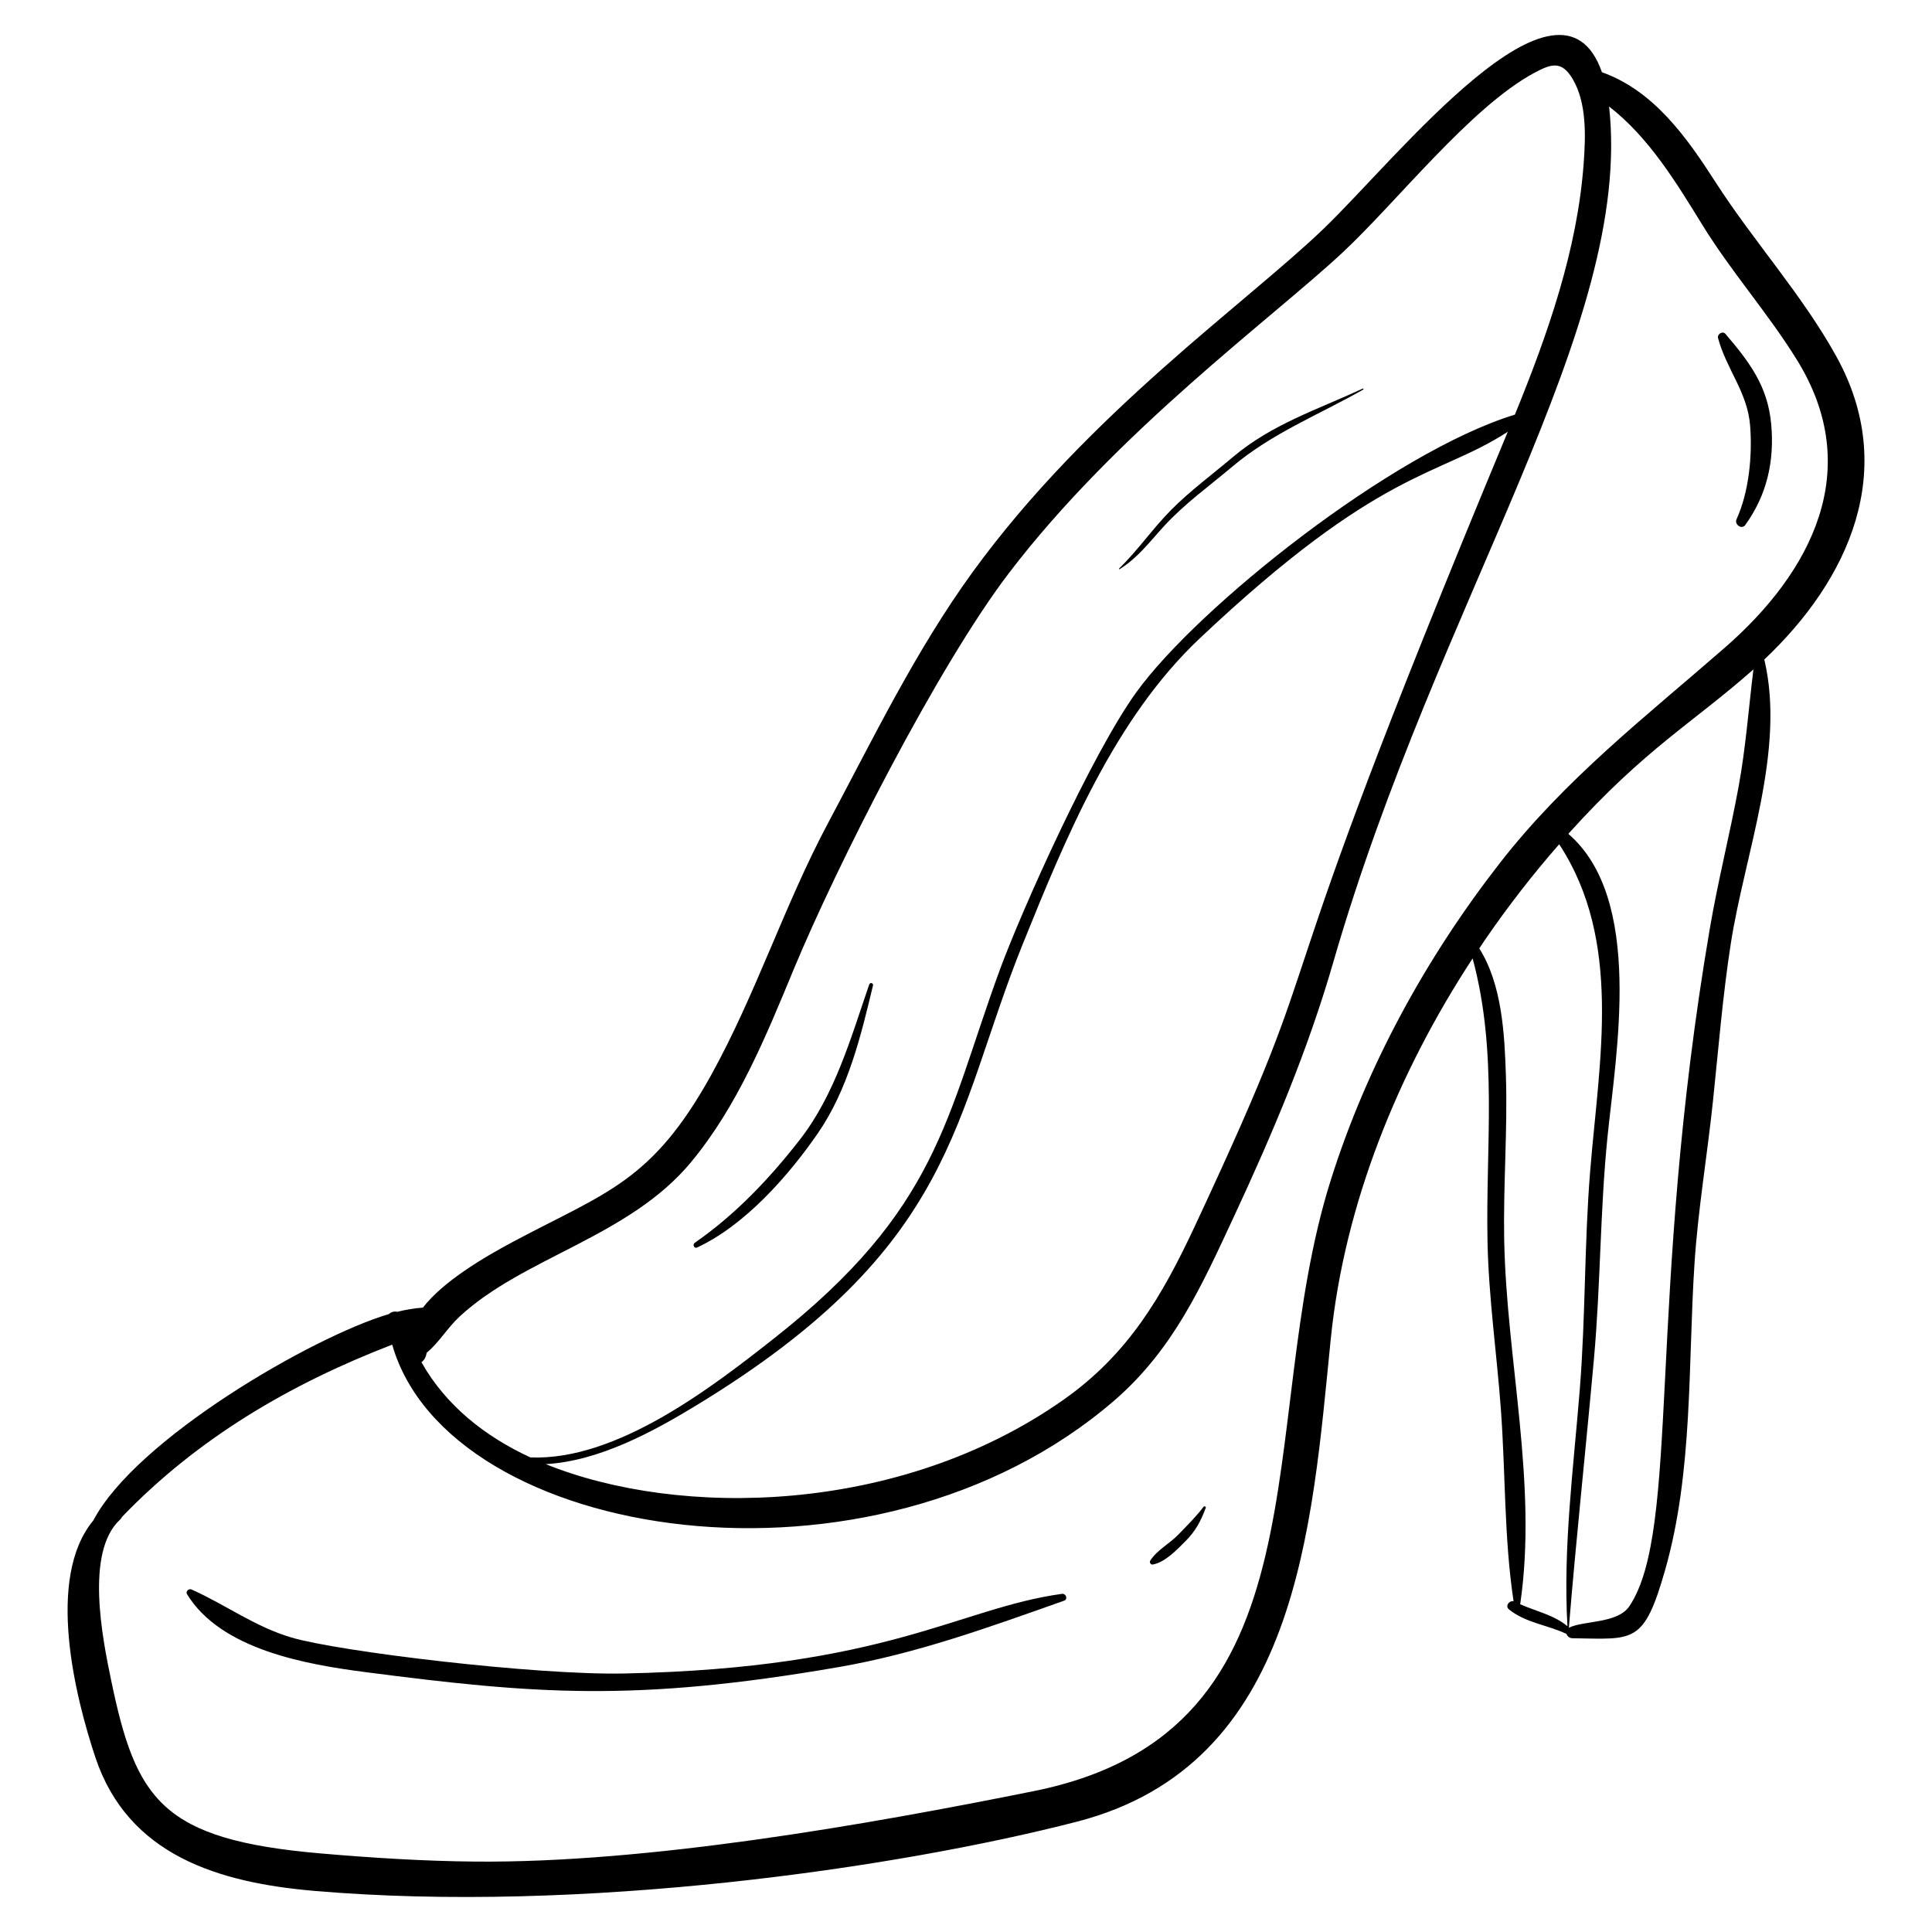 <?xml version="1.0" encoding="UTF-8"?>
<!-- Uploaded to: SVG Repo, www.svgrepo.com, Generator: SVG Repo Mixer Tools -->
<svg fill="#000000" width="800px" height="800px" version="1.1" viewBox="144 144 512 512" xmlns="http://www.w3.org/2000/svg">
 <g>
  <path d="m169.27 609.71c8.695 26.066 32.812 33.238 58.102 35.402 70.477 6.035 153.95-5.945 202.02-18.348 58.688-15.145 62.211-77.848 67.277-127.97 3.625-35.848 17.895-70.727 37.59-100.8 6.723 24.883 3.445 49.395 3.945 74.953 0.289 14.879 2.457 29.742 3.547 44.578 1.238 16.867 0.832 34.121 3.363 50.84-1.168-0.293-2.309 1.27-1.219 2.148 4.496 3.617 10.203 4.074 15.238 6.496 0.215 0.609 0.785 1.129 1.555 1.141 16.305 0.211 18.941 1.773 24.613-18.184 7.414-26.09 6.008-54.215 7.75-81.02 0.934-14.387 3.363-28.582 4.875-42.91 1.477-14.035 2.594-28.117 4.766-42.07 3.684-23.68 14.57-51.133 8.863-75.191 22.504-21.254 35.609-50.273 19.176-80.164-8.957-16.289-21.973-30.602-32.062-46.285-7.711-11.988-16.375-24.262-30.145-29.188-11.156-32.027-54.012 22.48-73.695 41.422-20.715 19.934-62.508 48.93-93.113 91.102-15.043 20.73-26.238 43.891-38.254 66.418-11.559 21.668-19.066 45.223-30.938 66.707-15.711 28.43-27.852 31.137-52.395 44.203-7.766 4.133-18.719 10.586-24.047 17.539-2.293 0.16-4.555 0.555-6.793 1.109-0.777-0.184-1.656 0.039-2.215 0.598-20.266 5.992-66.988 33.082-78.344 54.699-12.719 15.312-4.719 47.004 0.543 62.777zm373.81-180.65c-0.355-11.039-1.008-24.121-7.055-33.719 0.512-0.762 1.012-1.539 1.531-2.297 6.047-8.809 12.605-17.273 19.645-25.312 16.812 25.695 10.641 56.996 8.23 86.359-1.586 19.305-1.223 38.73-2.769 58.078-1.66 20.758-4.477 41.926-3.273 62.793-3.621-2.996-8.207-3.906-12.523-5.82 4.68-31.863-3.66-64.773-4.242-96.703-0.262-14.465 0.918-28.914 0.457-43.379zm61.664-76.566c-2.301 12.539-5.461 24.91-7.606 37.48-16.793 98.359-7.727 159.46-21.348 179.7-3.137 4.664-12.23 3.754-15.988 5.688-0.012-0.012-0.023-0.023-0.035-0.031 1.945-23.789 4.508-47.492 6.648-71.27 1.766-19.59 1.613-39.234 3.59-58.805 2.238-22.152 9.656-63-10.383-80.281 20.496-22.75 33.051-29.391 49.051-43.574-1.273 10.367-2.035 20.773-3.93 31.098zm-277.64 99.52c12.367-14.883 19.887-33.387 27.215-51.074 11.398-27.496 38.133-80.266 57.074-105.09 28.738-37.66 69.426-67.254 88.305-84.836 14.48-13.484 34.047-38.648 50.938-47.723 4.438-2.383 7.176-3.281 10.078 1.539 3.844 6.391 3.496 15.324 2.977 22.457-1.656 22.801-9.434 45.066-18.23 66.59-32.617 10.008-84.094 51.098-100.31 73.559-11.91 16.496-30.602 58.277-36.297 73.879-14.223 38.957-16.184 63.125-59.816 97.449-16.266 12.793-41.531 32.402-64.488 31.465-11.98-5.555-22.32-13.66-28.863-25.223 0.816-0.613 1.238-1.504 1.391-2.519 3.285-2.703 5.457-6.566 8.742-9.609 16.988-15.723 44.836-21.062 61.289-40.863zm216.48-193.6c-70.711 169.81-42.812 124.71-82.926 210.5-8.738 18.688-17.691 34.02-34.938 46.121-43.434 30.477-101.73 31.293-137.08 16.977 14.207-0.82 28.488-8.633 40.035-15.66 69.133-42.074 67.859-76.289 86.348-122.12 11.406-28.277 24.348-59.75 46.879-81.02 48.031-45.336 62.914-42.621 81.684-54.797zm-295.65 241.93c14.922 52.324 127.45 70.027 191.35 14.82 15.621-13.496 23.148-30.328 31.684-48.676 10.25-22.027 19.602-44.074 26.352-67.445 27.852-96.441 79.531-168.5 73.105-226.82 10.602 8.234 17.793 20.145 24.789 31.492 7.668 12.441 17.414 23.375 25.07 35.789 17.828 28.906 3.894 56.008-19.18 76.125-21.141 18.434-42.285 34.797-59.695 57.168-19.516 25.074-35.219 53.691-44.77 84.035-20.547 65.281 0.664 145.86-78.664 161.83-44.754 9.008-102.45 19.102-148.11 18.676-13.609-0.125-27.461-0.996-41.023-2.172-42.109-3.656-48.828-14.254-55.395-45.918-2.277-10.984-6.938-33.895 2.352-42.523 0.266-0.246 0.457-0.512 0.59-0.785 19.969-20.742 44.359-35.117 71.551-45.594z"/>
  <path d="m240.93 587.14c44.82 5.805 71.316 7.984 125.28-1.336 20.789-3.59 40-10.613 59.809-17.613 1.047-0.371 0.469-1.949-0.559-1.809-27.355 3.766-46.27 19.691-116.14 21.113-23.395 0.477-75.371-5.797-88.027-9.52-9.789-2.879-17.426-8.688-26.566-12.758-0.68-0.301-1.602 0.531-1.176 1.23 8.996 14.773 31.691 18.66 47.375 20.691z"/>
  <path d="m440.72 294.83c4.816-3 7.957-7.254 11.758-11.398 5.461-5.949 11.961-10.594 18.105-15.773 10.555-8.902 22.793-13.668 34.672-20.406 0.16-0.09 0.062-0.352-0.113-0.27-12.105 5.609-24.125 9.441-34.449 18.172-5.438 4.598-11.289 8.902-16.309 13.961-4.902 4.941-8.805 10.684-13.812 15.555-0.098 0.094 0.047 0.223 0.148 0.16z"/>
  <path d="m328.72 474.61c12.633-5.856 24.172-18.918 31.984-30.23 8.016-11.609 11.418-25.715 14.648-39.223 0.156-0.648-0.777-0.895-0.992-0.273-4.902 14.211-9.051 29.145-18.43 41.188-8.031 10.309-17.078 19.844-27.836 27.301-0.629 0.438-0.117 1.582 0.625 1.238z"/>
  <path d="m449.48 558.62c3.269-0.586 6.422-3.926 8.688-6.199 2.703-2.711 4.027-5.269 5.363-8.801 0.137-0.359-0.367-0.586-0.586-0.297-1.93 2.578-4.414 5.012-6.652 7.34-2.277 2.367-5.754 4.176-7.484 6.949-0.27 0.43 0.172 1.098 0.672 1.008z"/>
  <path d="m607.8 256.78c0.621 7.906-0.285 17.547-3.594 24.816-0.629 1.379 1.348 2.859 2.312 1.523 5.754-7.977 7.766-16.945 6.863-26.746-0.926-10.066-5.707-16.352-12.098-23.867-0.77-0.906-2.266 0.031-1.977 1.113 2.199 8.211 7.797 14.305 8.492 23.16z"/>
 </g>
</svg>